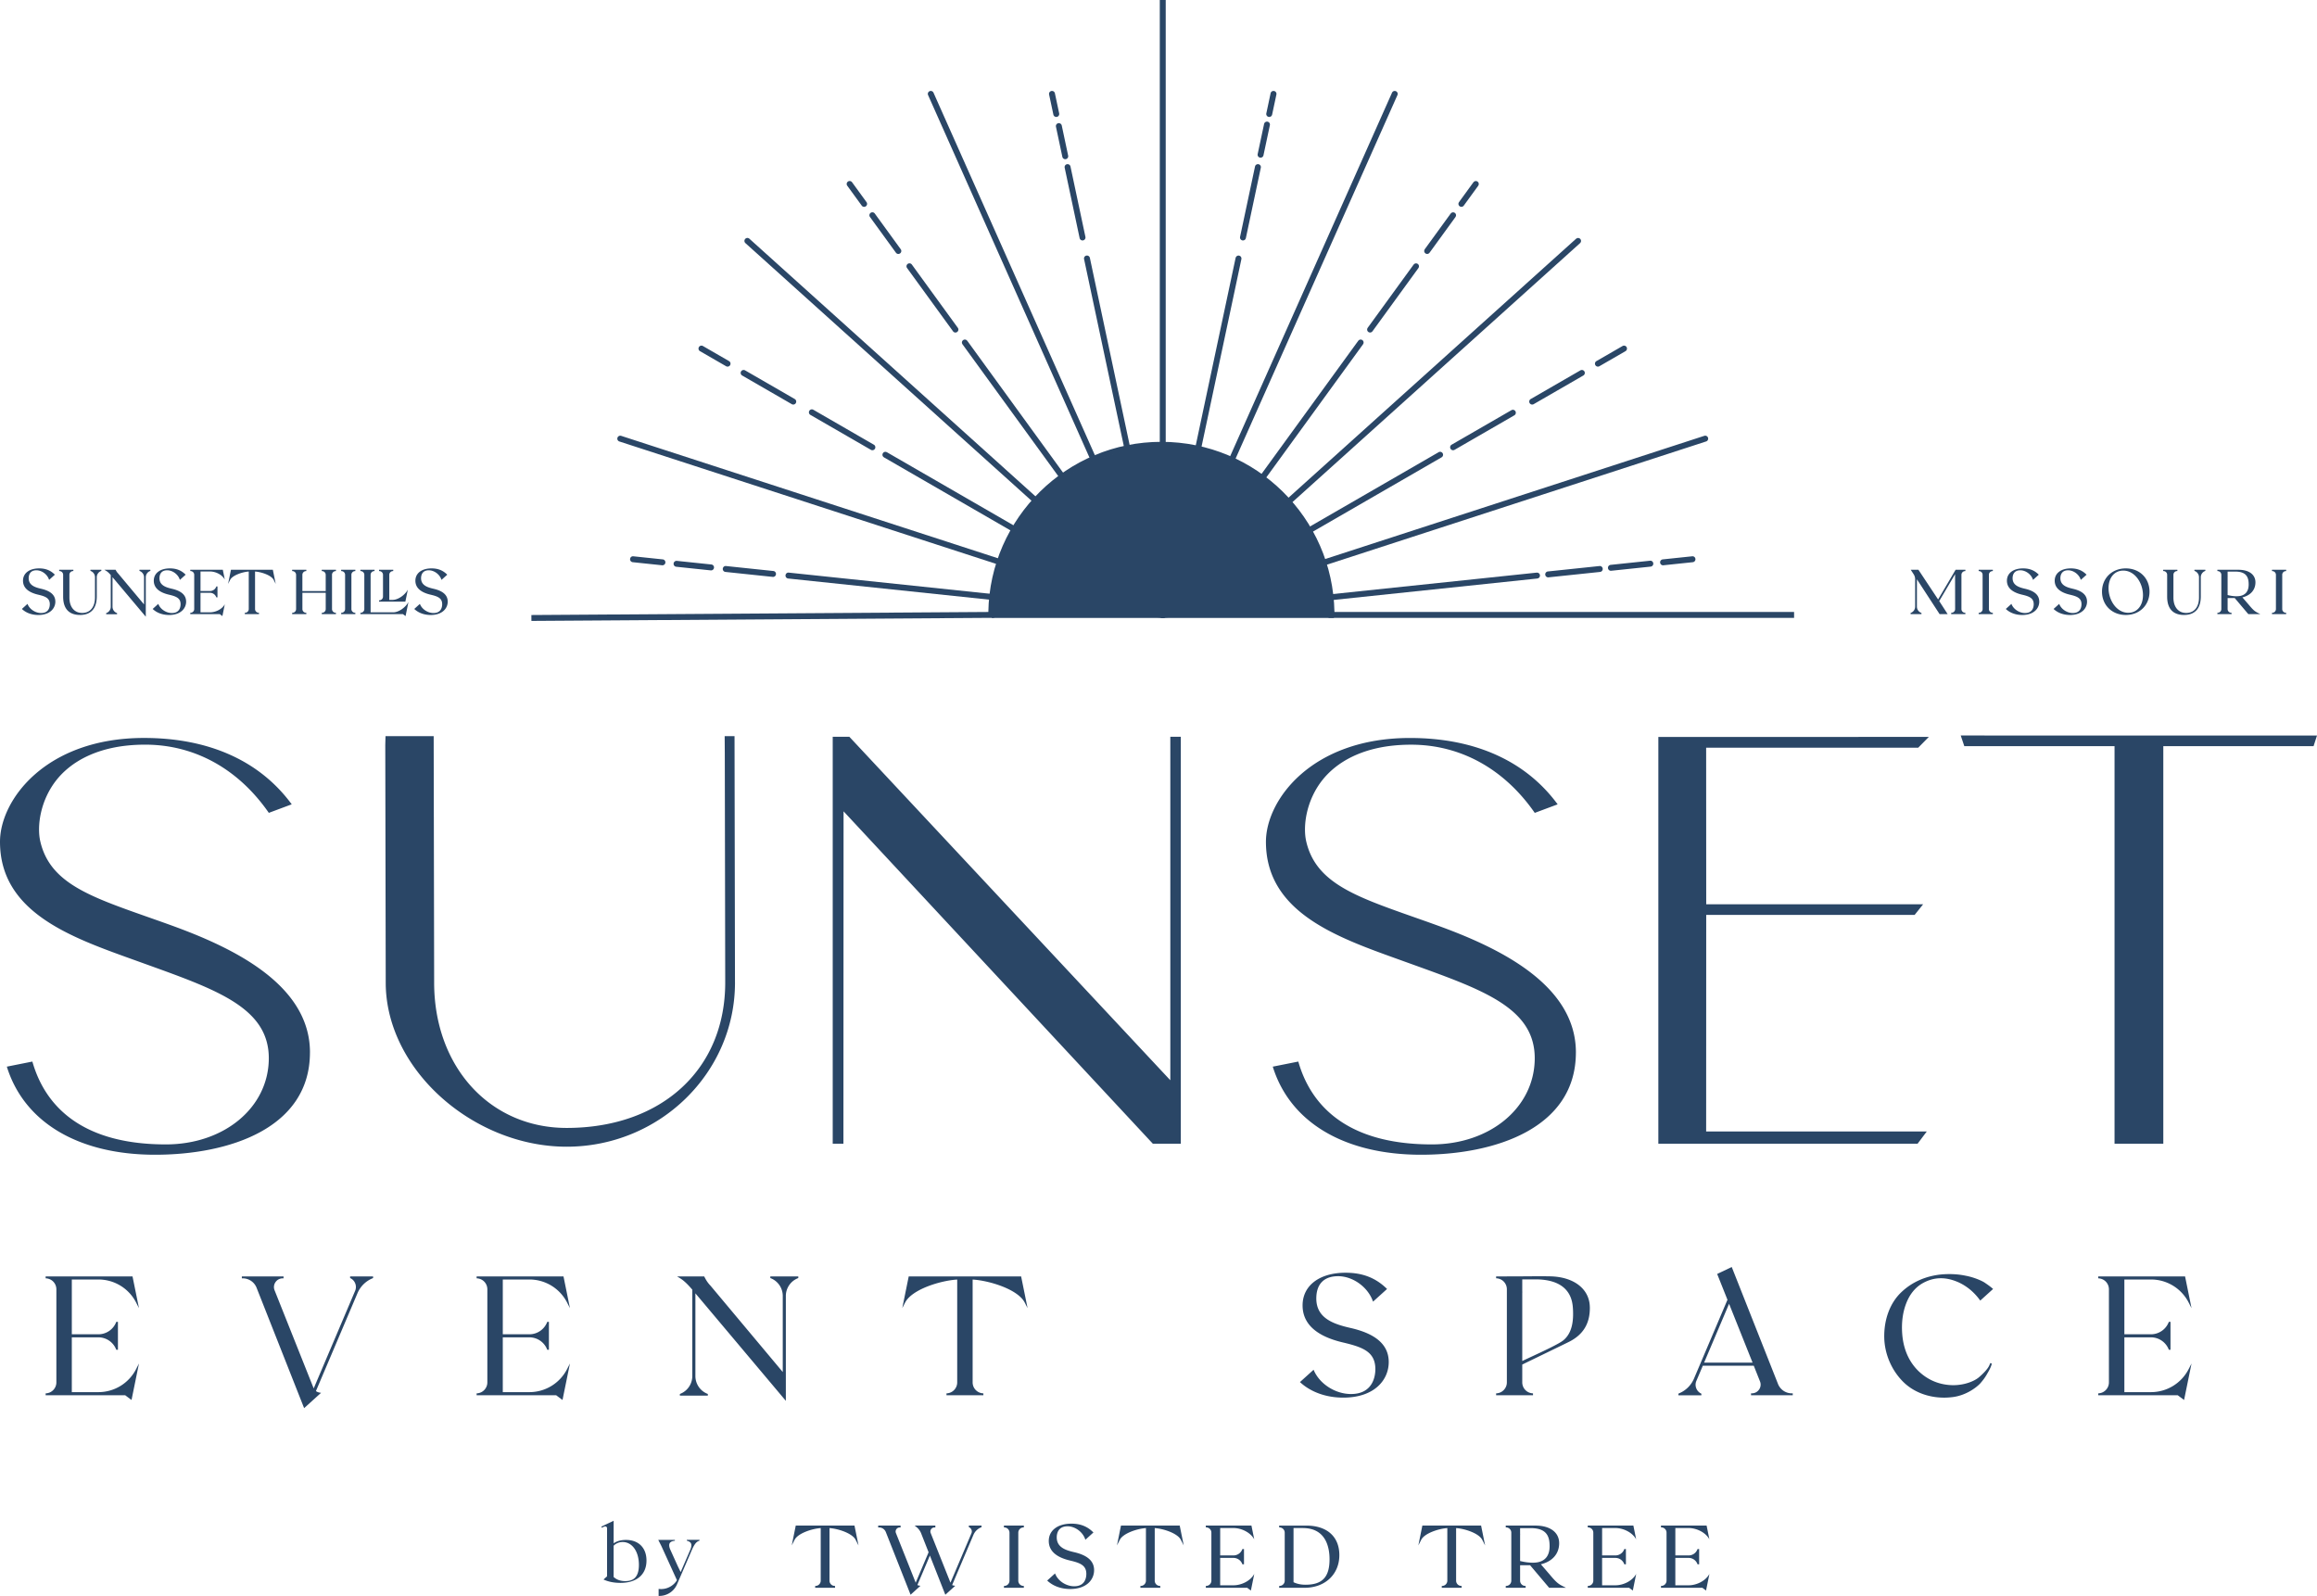 <svg id="Layer_2" data-name="Layer 2" xmlns="http://www.w3.org/2000/svg" viewBox="0 0 1344.15 925.81"><defs><style>.cls-1{fill:#2a4666}</style></defs><g id="Layer_2-2" data-name="Layer 2"><g id="uuid-e3452e30-a5e5-4556-a08b-e75a9e48a226" data-name="Layer 2-2"><g id="Layer_1-2" data-name="Layer 1-2"><path class="cls-1" d="M179.81 610.53c0 43.75-46.43 59.34-89.87 59.34s-75.73-18.1-85.97-51.1l14.81-2.95c6.49 22.85 25.45 48.06 77.44 48.06 33.83 0 59.5-21.36 59.72-49.68.21-29.08-29.15-39.67-69.81-54.33l-10.02-3.61C40.44 543.42 0 528.89 0 488.31c0-24.28 26.55-60.21 83.53-60.22 37.67 0 67.18 13.28 85.7 38.5l-13.28 4.95c-17.73-25.55-43.08-39.56-71.73-39.56s-43.99 11.12-51.41 20.45c-9.41 11.82-11.48 26.77-9.44 35.65 5.51 23.83 28.02 31.78 62.11 43.79 4.32 1.52 8.85 3.11 13.57 4.82 34.69 12.54 80.79 33.83 80.77 73.84ZM426.39 569.99c0 52.51-43.83 95.22-97.69 95.22S223.77 620.73 223.77 570l-.26-137.7c.03-1.5.09-3.33.14-5.24h27.94l.27 142.94c0 48.86 32.31 84.32 76.84 84.32 55.04 0 92.02-33.88 92.02-84.34l-.25-132.76-.07-10.18h5.72l.26 142.94h.01ZM685.02 427.4v236.06h-16.24L489.37 470.65l-.08 192.81h-6.21V427.4h9.64l186.21 199.26V427.4h6.1zM914.21 610.53c0 43.75-46.43 59.34-89.87 59.34s-75.73-18.1-85.97-51.1l14.81-2.95c6.49 22.85 25.45 48.06 77.44 48.06 33.83 0 59.5-21.36 59.72-49.68.21-29.08-29.15-39.67-69.81-54.33l-10.02-3.61c-35.67-12.82-76.11-27.36-76.11-67.93 0-24.28 26.55-60.21 83.53-60.22 37.67 0 67.18 13.28 85.7 38.5l-13.28 4.95C872.62 446.01 847.27 432 818.62 432s-43.99 11.12-51.41 20.45c-9.41 11.82-11.48 26.77-9.44 35.65 5.51 23.83 28.02 31.78 62.11 43.79 4.32 1.52 8.85 3.11 13.57 4.82 34.69 12.54 80.79 33.83 80.77 73.84v-.02ZM989.77 656.37h128.01l-5.33 7.09h-150.4V427.51l156.91-.02-6.15 6.25H989.78l.04 90.85h125.83l-4.92 6.15H989.82l-.04 125.63ZM1344.15 426.67l-1.99 6.18h-87.17v230.61h-28.29V432.85h-87.16l-2.07-6.18zM80.62 790.98l-4.32 21.16-3.68-2.75H26.48v-1.08l.44-.04a6.363 6.363 0 0 0 5.78-6.32v-54.04c-.02-3.3-2.5-6.01-5.78-6.32l-.44-.04v-1.08h50.4l3.74 18.39-1.63-3.19c-4.23-8.28-12.64-13.43-21.95-13.43H41.66v31.79h15.43c4.52-.01 8.54-2.72 10.25-6.91l.12-.31h.96v16.21h-.96l-.12-.31a11.07 11.07 0 0 0-10.28-6.91h-15.4v31.79h15.38c9.3 0 17.71-5.14 21.95-13.43l1.64-3.2v.02zM216.44 740.46v.96l-.3.12a16.15 16.15 0 0 0-8.77 8.68l-24.09 56.74c.57.44 1.25.73 1.97.86l1 .17-9.82 8.88-27.57-69.81a8.645 8.645 0 0 0-8.07-5.49h-.49v-1.12h24.19v1.13H164c-1.69 0-3.22.8-4.17 2.19a4.98 4.98 0 0 0-.56 4.68l22.6 56.7.12.27 24.05-56.65c1.13-2.72-.03-5.9-2.66-7.25l-.27-.14v-.93h13.33ZM330.64 790.98l-4.32 21.16-3.68-2.75H276.5v-1.08l.44-.04a6.363 6.363 0 0 0 5.78-6.32v-54.04c-.02-3.3-2.5-6.01-5.78-6.32l-.44-.04v-1.08h50.4l3.74 18.39-1.63-3.19c-4.23-8.28-12.64-13.43-21.95-13.43h-15.38v31.79h15.43c4.52-.01 8.54-2.72 10.25-6.91l.12-.31h.96v16.21h-.96l-.12-.31a11.07 11.07 0 0 0-10.28-6.91h-15.4v31.79h15.38c9.3 0 17.71-5.14 21.95-13.43l1.64-3.2v.02ZM463.11 740.45v.96l-.31.12a11.07 11.07 0 0 0-6.91 10.28v60.83l-52.47-62.37v47.98c0 4.53 2.71 8.57 6.9 10.28l.31.12v.96h-16.22v-.96l.31-.12c4.19-1.71 6.9-5.75 6.9-10.28v-50.11c-2.91-3.41-5.04-5.38-7.33-6.77l-1.5-.91h15.72l.3.56c.65 1.23 1.54 2.91 3.35 4.8l.02.02 41.92 50.08v-44.11c0-4.53-2.71-8.57-6.91-10.28l-.31-.12v-.96zM596.12 758.85l-1.63-3.19c-4.03-7.87-20.98-12.86-30.24-13.38v59.67c.02 3.29 2.5 6.01 5.78 6.32l.45.04v1.08h-21.4v-1.08l.44-.04a6.363 6.363 0 0 0 5.78-6.32v-59.67c-9.26.52-26.21 5.51-30.24 13.38l-1.63 3.19 3.74-18.4h65.21zM805.64 790.15c0 10.26-8.16 20.62-26.41 20.62-9.68 0-18.45-3.07-24.69-8.65l-.41-.36 7.92-7.16.27.62c3.49 7.8 12.5 13.46 21.42 13.46 13.12 0 14.14-11.02 14.14-14.4 0-10.32-7.62-12.89-19.26-15.62-15.24-3.68-22.96-10.88-22.96-21.39 0-11.51 9.79-18.95 24.94-18.95 9.73 0 17.25 2.88 23.68 9.05l.38.37-8.13 7.35-.25-.67c-3.03-8.03-11.63-14.09-20-14.09s-12.66 4.71-12.66 12.93c0 11.59 10.24 14.9 19.84 17.1 14.92 3.39 22.18 9.88 22.18 19.82zM922.31 758.28c.15 9.32-3.74 15.87-11.9 20.03-1.16.59-6.93 3.39-13.04 6.35-6.02 2.92-12.24 5.93-14.27 6.94v10.31c0 3.31 2.49 6.05 5.79 6.36l.45.04v1.08h-21.4v-1.08l.45-.04a6.37 6.37 0 0 0 5.78-6.35v-54.04c-.03-3.29-2.5-6-5.78-6.31l-.45-.04v-1.08h6.23v-.03h8.13c.13 0 13.1-.13 17.4 0 13.56.42 22.43 7.42 22.6 17.85h.01Zm-39.21-8.58v39.83c1.07-.52 2.77-1.31 4.81-2.26 6.62-3.07 16.63-7.71 19.12-9.82 4.19-3.56 5.94-9.2 5.5-17.76-.22-4.2-.88-16.98-20.61-17.51h-8.82v6.87l.05.65zM1040.02 808.28v1.12h-24.2v-1.12h.49c1.69 0 3.22-.8 4.17-2.19a4.98 4.98 0 0 0 .56-4.68l-3.63-9.14h-29.57l-3.75 8.84c-1.14 2.72.03 5.9 2.66 7.25l.26.13v.93h-13.33v-.97l.31-.12c3.98-1.64 7.09-4.72 8.77-8.68l19.38-45.65-5.97-14.96 1-.49 7.45-3.54.2.49 26.63 67.31a8.64 8.64 0 0 0 8.07 5.48h.5Zm-51.42-17.81h28.1l-.2-.52h.01l-1.24-3.08-12.19-30.53-14.49 34.13zM1154.6 790.71l.92.35c-.04.13-.08.26-.12.41-.25.88-.64 2.21-2.69 5.63-.96 1.75-2.24 3.51-4.01 5.52-2.91 3.01-8.72 6.84-15.54 7.79-1.8.24-3.58.37-5.35.37-9.22 0-17.84-3.29-23.77-9.22-6.64-6.64-10.63-15.86-10.93-25.28-.29-10.88 3.41-20.69 10.16-26.91 6.31-5.91 14.56-9.42 23.86-10.13 4.65-.32 9.06-.05 13.11.8 4.94.91 9.57 2.96 11.27 4.13l.27.19c1.05.72 2.65 1.81 4.04 3.02l.42.36-7.45 6.74-.32-.44c-3.27-4.44-7.31-7.81-12-10.02-7.7-3.51-14.7-3.32-21.42.57-4.09 2.44-7.19 6.29-9.19 11.43-2.05 5.26-2.83 11.25-2.34 17.8.68 8.81 3.83 16.03 9.35 21.47 5.59 5.39 12.37 8.17 20.15 8.27 6.88 0 12.29-2.39 14.83-4.44 3.13-2.65 5.45-5.28 6.19-7.03l.6-1.39h-.04ZM1271.36 790.98l-4.32 21.16-3.68-2.75h-46.14v-1.08l.44-.04a6.363 6.363 0 0 0 5.78-6.32v-54.04c-.02-3.3-2.5-6.01-5.78-6.32l-.44-.04v-1.08h50.4l3.74 18.39-1.63-3.19c-4.23-8.28-12.64-13.43-21.95-13.43h-15.38v31.79h15.43c4.52-.01 8.54-2.72 10.25-6.91l.12-.31h.96v16.21h-.96l-.12-.31a11.07 11.07 0 0 0-10.28-6.91h-15.4v31.79h15.38c9.3 0 17.71-5.14 21.95-13.43l1.64-3.2v.02zM32.11 348.99c0 3.87-3.06 7.77-9.9 7.77-3.61 0-6.88-1.15-9.21-3.23l-.3-.27 3.25-2.94.2.45c1.26 2.81 4.5 4.85 7.72 4.85 4.53 0 5.02-3.58 5.02-5.12 0-3.66-2.75-4.59-6.95-5.57-5.7-1.38-8.59-4.09-8.59-8.05 0-4.35 3.67-7.15 9.36-7.15 3.63 0 6.44 1.07 8.84 3.38l.28.27-3.33 3.01-.19-.49c-1.09-2.89-4.18-5.07-7.19-5.07-4.04 0-4.48 3.2-4.48 4.58 0 4.13 3.69 5.32 7.16 6.12 5.59 1.27 8.3 3.72 8.3 7.47ZM58.79 330.52v.65l-.22.09c-1.47.6-2.42 2.02-2.43 3.6v11.22c-.03 6.97-3.41 10.66-9.76 10.66-4.45 0-9.75-1.85-9.75-10.66v-12.64c0-1.13-.85-2.06-1.97-2.16l-.33-.03v-.74h8.23v.74l-.33.03a2.163 2.163 0 0 0-1.96 2.16v13.21c0 5.5 2.85 8.92 7.44 8.92s7.39-3.42 7.39-8.92v-11.87a3.89 3.89 0 0 0-2.42-3.52l-.22-.09v-.65zM87.23 330.52v.65l-.22.09c-1.48.6-2.43 2.02-2.43 3.62v22.88l-19.31-22.95v17.16c0 1.59.95 3.01 2.43 3.62l.22.09v.66h-6.33v-.66l.23-.09c1.48-.6 2.43-2.02 2.43-3.62V333.6c-1.03-1.21-1.8-1.91-2.61-2.41l-1.1-.67h6.53l.16.3c.24.47.55 1.05 1.2 1.73l.02.02 15.11 18.05v-15.73c0-1.59-.96-3.01-2.43-3.62l-.22-.09v-.65h6.33ZM107.98 348.99c0 3.87-3.06 7.77-9.9 7.77-3.61 0-6.88-1.15-9.21-3.23l-.3-.27 3.25-2.94.2.45c1.26 2.81 4.5 4.85 7.72 4.85 4.53 0 5.02-3.58 5.02-5.12 0-3.66-2.75-4.59-6.95-5.57-5.7-1.38-8.59-4.09-8.59-8.05 0-4.35 3.67-7.15 9.36-7.15 3.63 0 6.44 1.07 8.84 3.38l.28.27-3.33 3.01-.19-.49c-1.09-2.89-4.18-5.07-7.19-5.07-4.04 0-4.48 3.2-4.48 4.58 0 4.13 3.69 5.32 7.16 6.12 5.59 1.27 8.3 3.72 8.3 7.47h.01ZM130.41 350.56l-1.39 6.83-1.54-1.15h-17.1v-.74l.33-.03a2.16 2.16 0 0 0 1.96-2.15v-19.89a2.17 2.17 0 0 0-1.96-2.15l-.33-.03v-.74h18.87l1.15 5.68c-1.59-2.88-5.31-4.67-8.6-4.67h-5.48v11.34h5.49c1.59 0 3.01-.95 3.61-2.43l.09-.22h.65v6.33h-.65l-.09-.22a3.88 3.88 0 0 0-3.61-2.43h-5.49v11.33h5.49c3.29 0 7.01-1.79 8.6-4.67ZM159.95 338.72l-1.2-2.35c-1.34-2.63-7.07-4.58-10.79-4.82v21.77c0 1.12.85 2.04 1.96 2.15l.33.03v.74h-8.23v-.74l.33-.03a2.154 2.154 0 0 0 1.96-2.15v-21.77c-3.72.24-9.44 2.19-10.79 4.82l-1.2 2.35 1.67-8.21h24.29zM192.61 333.44v19.89c0 1.12.85 2.04 1.96 2.15l.33.03v.74h-8.23v-.74l.33-.03a2.163 2.163 0 0 0 1.96-2.16v-9.42h-13.53v9.43c0 1.12.85 2.05 1.96 2.15l.33.03v.74h-8.24v-.74l.33-.03a2.163 2.163 0 0 0 1.96-2.16v-19.86c0-1.12-.84-2.05-1.96-2.16l-.33-.03v-.74h8.23v.74l-.33.03a2.154 2.154 0 0 0-1.96 2.15v9.43h13.53v-9.42c0-1.12-.84-2.06-1.96-2.16l-.33-.03v-.74h8.23v.74l-.33.03a2.17 2.17 0 0 0-1.96 2.15h.01ZM203.86 333.44v19.89c0 1.12.85 2.04 1.96 2.15l.33.03v.74h-8.24v-.74l.33-.03a2.163 2.163 0 0 0 1.96-2.16v-19.86c0-1.12-.84-2.06-1.96-2.16l-.33-.03v-.74h8.23v.74l-.33.03a2.154 2.154 0 0 0-1.96 2.15h.01ZM236.94 349.24l-1.66 8.16-1.54-1.15h-24.68v-.74l.33-.03a2.154 2.154 0 0 0 1.96-2.15v-19.89c0-1.12-.85-2.04-1.96-2.15l-.33-.03v-.74h8.23v.74l-.33.03a2.17 2.17 0 0 0-1.96 2.15v21.79h13.07c3.35 0 7.34-3.01 8.87-6Zm-14.75-.23h-2.29v-.74l.33-.03a2.17 2.17 0 0 0 1.96-2.15v-12.64c0-1.12-.85-2.04-1.96-2.15l-.33-.03v-.74h8.23v.74l-.33.03a2.154 2.154 0 0 0-1.96 2.15V348h1.87c3.35 0 7.36-2.98 8.89-5.96l-1.44 6.98h-12.97ZM259.74 348.99c0 3.87-3.06 7.77-9.9 7.77-3.61 0-6.88-1.15-9.21-3.23l-.3-.27 3.25-2.94.2.45c1.26 2.81 4.5 4.85 7.72 4.85 4.53 0 5.02-3.58 5.02-5.12 0-3.66-2.75-4.59-6.95-5.57-5.7-1.38-8.59-4.09-8.59-8.05 0-4.35 3.67-7.15 9.36-7.15 3.63 0 6.44 1.07 8.84 3.38l.28.27-3.33 3.01-.19-.49c-1.09-2.89-4.18-5.07-7.19-5.07-4.04 0-4.48 3.2-4.48 4.58 0 4.13 3.69 5.32 7.16 6.12 5.59 1.27 8.3 3.72 8.3 7.47ZM1137.88 353.32c0 1.12.84 2.06 1.96 2.16l.33.03v.74h-8.24v-.74l.33-.03a2.163 2.163 0 0 0 1.96-2.16v-.45l-.03-18.59v-1.18l-9.2 15.59 4.89 7.56h-4.67l-13.16-20.22v15.85c0 1.59.95 3.01 2.43 3.62l.22.09v.65h-6.32v-.65l.22-.09c1.47-.6 2.42-2.01 2.43-3.59v-15.82c0-1.06-.31-2.1-.89-2.99l-1.66-2.57h4.45l11.42 17.21 10.14-17.21h.39l.04-.06v.06h5.25v.74l-.33.03a2.163 2.163 0 0 0-1.96 2.16zM1153.82 333.44v19.89c0 1.12.85 2.04 1.96 2.15l.33.03v.74h-8.24v-.74l.33-.03a2.163 2.163 0 0 0 1.96-2.16v-19.86c0-1.12-.84-2.06-1.96-2.16l-.33-.03v-.74h8.23v.74l-.33.03a2.154 2.154 0 0 0-1.96 2.15h.01ZM1183.03 348.99c0 3.87-3.06 7.77-9.9 7.77-3.61 0-6.88-1.15-9.21-3.23l-.3-.27 3.25-2.94.2.45c1.26 2.81 4.5 4.85 7.72 4.85 4.53 0 5.02-3.58 5.02-5.12 0-3.66-2.75-4.59-6.95-5.57-5.7-1.38-8.59-4.09-8.59-8.05 0-4.35 3.67-7.15 9.36-7.15 3.63 0 6.44 1.07 8.84 3.38l.28.27-3.33 3.01-.19-.49c-1.09-2.89-4.18-5.07-7.19-5.07-4.04 0-4.48 3.2-4.48 4.58 0 4.13 3.69 5.32 7.16 6.12 5.59 1.27 8.3 3.72 8.3 7.47ZM1210.75 348.99c0 3.87-3.06 7.77-9.9 7.77-3.61 0-6.88-1.15-9.21-3.23l-.3-.27 3.25-2.94.2.45c1.26 2.81 4.5 4.85 7.72 4.85 4.53 0 5.02-3.58 5.02-5.12 0-3.66-2.75-4.59-6.95-5.57-5.7-1.38-8.59-4.09-8.59-8.05 0-4.35 3.67-7.15 9.36-7.15 3.63 0 6.44 1.07 8.84 3.38l.28.27-3.33 3.01-.19-.49c-1.09-2.89-4.18-5.07-7.19-5.07-4.04 0-4.48 3.2-4.48 4.58 0 4.13 3.69 5.32 7.16 6.12 5.59 1.27 8.3 3.72 8.3 7.47ZM1246.99 343.24c0 7.83-5.79 13.51-13.76 13.51s-13.8-5.68-13.8-13.51 5.8-13.51 13.8-13.51 13.76 5.68 13.76 13.51m-23.77-2.04c0 6.89 4.59 14.27 11.43 14.27 5.12 0 8.55-4.11 8.55-10.23 0-6.87-4.59-14.23-11.43-14.23-5.12 0-8.55 4.1-8.55 10.19M1279.38 330.52v.65l-.22.09c-1.47.6-2.42 2.02-2.43 3.6v11.22c-.03 6.97-3.41 10.66-9.76 10.66-4.45 0-9.75-1.85-9.75-10.66v-12.64c0-1.13-.85-2.06-1.97-2.16l-.33-.03v-.74h8.23v.74l-.33.03a2.163 2.163 0 0 0-1.96 2.16v13.21c0 5.5 2.85 8.92 7.44 8.92s7.39-3.42 7.39-8.92v-11.87a3.89 3.89 0 0 0-2.42-3.52l-.23-.09v-.65zM1292.3 346.93v6.4c0 1.12.85 2.04 1.96 2.15l.33.03v.74h-8.23v-.74l.33-.03a2.156 2.156 0 0 0 1.96-2.16v-19.88a2.153 2.153 0 0 0-1.96-2.14l-.33-.03v-.74h12.29c6.04 0 9.79 2.79 9.79 7.29s-2.98 7.62-7.57 8.72l3.76 4.35c2.51 3.02 3.47 3.78 5.27 4.68l1.37.68h-6.97l-7.88-9.32h-4.13Zm5.28-1.05c5.73 0 6.93-3.7 6.93-6.81 0-3.7-.92-7.48-7.71-7.48h-4.5v2.32l.03.38h-.03v10.9c1.73.45 3.6.7 5.28.7ZM1323.98 333.44v19.89c0 1.12.85 2.04 1.96 2.15l.33.03v.74h-8.24v-.74l.33-.03a2.163 2.163 0 0 0 1.96-2.16v-19.86c0-1.12-.84-2.06-1.96-2.16l-.33-.03v-.74h8.23v.74l-.33.03a2.154 2.154 0 0 0-1.96 2.15h.01ZM672.82 0v356.72a1.72 1.72 0 1 0 3.44 0V0zM384.3 327.93c-.06 0-.12 0-.18-.01l-17.06-1.79a1.72 1.72 0 0 1-1.53-1.89c.1-.94.91-1.65 1.89-1.53l17.06 1.79a1.72 1.72 0 0 1-.17 3.43zM412.51 330.89c-.06 0-.12 0-.18-.01l-20.02-2.1c-.95-.1-1.63-.94-1.53-1.89.09-.94.96-1.63 1.88-1.53l20.02 2.1c.95.1 1.63.94 1.53 1.89a1.72 1.72 0 0 1-1.7 1.54M448.46 334.67c-.06 0-.12 0-.18-.01l-27.44-2.88a1.72 1.72 0 0 1-1.53-1.89c.1-.94.91-1.65 1.89-1.53l27.44 2.88a1.72 1.72 0 0 1-.17 3.43z"/><path class="cls-1" d="M674.54 358.43c-.06 0-.12 0-.18-.01L457.23 335.6a1.72 1.72 0 0 1-1.53-1.89c.1-.94.9-1.64 1.89-1.53L674.72 355a1.72 1.72 0 0 1-.17 3.43z"/><path class="cls-1" d="M674.54 358.43c-.17 0-.36-.03-.53-.08L359.31 256.1c-.9-.29-1.39-1.26-1.1-2.16s1.26-1.39 2.16-1.1l314.7 102.25c.9.29 1.39 1.26 1.1 2.16a1.71 1.71 0 0 1-1.63 1.19ZM422.08 212.68c-.29 0-.59-.07-.86-.23l-15.14-8.74c-.82-.47-1.1-1.52-.63-2.35.47-.82 1.53-1.1 2.34-.63l15.14 8.74c.82.47 1.1 1.52.63 2.35-.32.55-.9.86-1.49.86ZM460.2 234.69c-.29 0-.59-.07-.86-.23l-28.8-16.63c-.82-.47-1.1-1.52-.63-2.35.47-.82 1.53-1.1 2.34-.63l28.8 16.63c.82.47 1.1 1.52.63 2.35-.32.55-.9.86-1.49.86ZM506.1 261.18c-.29 0-.59-.07-.86-.23l-35.11-20.27c-.82-.47-1.1-1.52-.63-2.35.47-.82 1.53-1.1 2.34-.63l35.11 20.27c.82.47 1.1 1.52.63 2.35-.32.55-.9.86-1.49.86Z"/><path class="cls-1" d="M674.54 358.43c-.29 0-.59-.07-.86-.23l-160.91-92.9c-.82-.47-1.1-1.52-.63-2.35.47-.82 1.53-1.1 2.34-.63l160.91 92.9c.82.47 1.1 1.52.63 2.35-.32.55-.9.86-1.49.86Z"/><path class="cls-1" d="M674.54 358.43c-.41 0-.82-.15-1.15-.44L432.43 141.03a1.71 1.71 0 0 1-.12-2.42c.64-.71 1.72-.76 2.42-.13l240.96 216.96c.7.63.76 1.72.12 2.42-.34.38-.8.57-1.27.57M501.3 119.99c-.53 0-1.05-.24-1.39-.71l-8.39-11.54c-.56-.77-.39-1.84.38-2.4.76-.55 1.84-.39 2.4.38l8.39 11.54c.56.77.39 1.84-.38 2.4-.31.22-.66.33-1.01.33M521.15 147.32c-.53 0-1.05-.24-1.39-.71l-15.06-20.73c-.56-.77-.39-1.84.38-2.4.76-.55 1.84-.39 2.4.38l15.06 20.73c.56.77.39 1.84-.38 2.4-.31.22-.66.33-1.01.33M554.27 192.9c-.53 0-1.05-.24-1.39-.71l-26.67-36.7c-.56-.77-.39-1.84.38-2.4.76-.55 1.84-.39 2.4.38l26.67 36.7c.56.77.39 1.84-.38 2.4-.31.22-.66.33-1.01.33"/><path class="cls-1" d="M674.54 358.43c-.53 0-1.05-.24-1.39-.71L558.34 199.69c-.56-.77-.39-1.84.38-2.4.76-.56 1.84-.39 2.4.38L675.93 355.7c.56.77.39 1.84-.38 2.4-.31.22-.66.33-1.01.33"/><path class="cls-1" d="M674.54 358.43c-.66 0-1.28-.38-1.57-1.02L538.41 55.17a1.7 1.7 0 0 1 .87-2.26c.85-.39 1.88 0 2.27.87l134.56 302.24c.39.87 0 1.88-.87 2.26-.22.1-.46.15-.7.15M612.77 67.84c-.79 0-1.51-.55-1.68-1.36l-2.48-11.65c-.2-.93.4-1.84 1.32-2.04.92-.18 1.84.39 2.04 1.32l2.48 11.65a1.723 1.723 0 0 1-1.68 2.08M617.98 92.35c-.79 0-1.51-.55-1.68-1.36l-3.71-17.47c-.2-.93.4-1.84 1.32-2.04.89-.19 1.84.39 2.04 1.32l3.71 17.47a1.723 1.723 0 0 1-1.68 2.08M628 139.48c-.79 0-1.51-.55-1.68-1.36l-8.67-40.82c-.2-.93.4-1.84 1.32-2.04.89-.18 1.84.39 2.04 1.32l8.67 40.82a1.723 1.723 0 0 1-1.68 2.08"/><path class="cls-1" d="M674.53 358.43c-.79 0-1.51-.55-1.68-1.36L628.9 150.31c-.2-.93.4-1.84 1.32-2.04.9-.18 1.84.39 2.04 1.32l43.95 206.76a1.723 1.723 0 0 1-1.68 2.08M964.78 327.93c-.87 0-1.61-.66-1.7-1.54-.1-.94.58-1.79 1.53-1.89l17.06-1.79c.96-.12 1.79.58 1.89 1.53.1.94-.58 1.79-1.53 1.89l-17.06 1.79c-.06 0-.12.01-.18.01zM934.53 331.11c-.87 0-1.61-.66-1.7-1.54-.1-.94.58-1.79 1.53-1.89l22.86-2.4c.98-.12 1.79.58 1.89 1.53.1.94-.58 1.79-1.53 1.89l-22.86 2.4c-.06 0-.12.01-.18.01zM898.14 334.93c-.87 0-1.61-.66-1.7-1.54-.1-.94.58-1.79 1.53-1.89l29.92-3.14c.93-.12 1.79.58 1.88 1.53.1.94-.58 1.79-1.53 1.89l-29.92 3.14c-.06 0-.12.01-.18.01"/><path class="cls-1" d="M674.53 358.43c-.87 0-1.61-.66-1.7-1.54-.1-.94.58-1.79 1.53-1.89l217.13-22.82c.98-.11 1.79.58 1.89 1.53.1.94-.58 1.79-1.53 1.89l-217.13 22.82c-.06 0-.12.01-.18.01z"/><path class="cls-1" d="M674.54 358.43c-.72 0-1.4-.46-1.63-1.19-.29-.9.2-1.87 1.1-2.16l314.7-102.25c.9-.29 1.87.2 2.16 1.1s-.2 1.87-1.1 2.16l-314.7 102.25c-.17.06-.36.08-.53.08ZM927 212.68a1.72 1.72 0 0 1-.86-3.21l15.14-8.74c.82-.47 1.87-.2 2.34.63.48.82.19 1.87-.63 2.35l-15.14 8.74c-.27.16-.57.23-.86.23ZM888.87 234.69a1.72 1.72 0 0 1-.86-3.21l28.81-16.63c.82-.47 1.87-.2 2.34.63.48.82.19 1.87-.63 2.35l-28.81 16.63c-.27.16-.57.23-.86.23ZM842.98 261.18a1.72 1.72 0 0 1-.86-3.21l34.68-20.02c.82-.47 1.87-.2 2.34.63.48.82.19 1.87-.63 2.35l-34.68 20.02c-.27.16-.57.23-.86.23Z"/><path class="cls-1" d="M674.54 358.43a1.72 1.72 0 0 1-.86-3.21l160.91-92.9c.82-.47 1.87-.2 2.34.63.48.82.19 1.87-.63 2.35l-160.91 92.9c-.27.16-.57.23-.86.23Z"/><path class="cls-1" d="M674.54 358.43c-.47 0-.94-.19-1.27-.57-.64-.7-.58-1.79.12-2.42l240.96-216.96c.7-.63 1.79-.58 2.42.13.64.7.58 1.79-.12 2.42L675.69 357.99c-.33.3-.74.44-1.15.44M847.78 119.99c-.35 0-.7-.11-1.01-.33-.77-.56-.94-1.63-.38-2.4l8.39-11.54c.56-.77 1.64-.94 2.4-.38.77.56.94 1.63.38 2.4l-8.39 11.54c-.34.46-.86.71-1.39.71M827.92 147.32c-.35 0-.7-.11-1.01-.33-.77-.56-.94-1.63-.38-2.4l15.06-20.73c.56-.77 1.64-.93 2.4-.38.77.56.94 1.63.38 2.4l-15.06 20.73c-.34.46-.86.71-1.39.71M794.81 192.9c-.35 0-.7-.11-1.01-.33-.77-.56-.94-1.63-.38-2.4l26.67-36.7c.56-.77 1.63-.93 2.4-.38.77.56.94 1.63.38 2.4l-26.67 36.7c-.34.46-.86.71-1.39.71"/><path class="cls-1" d="M674.54 358.43c-.35 0-.7-.11-1.01-.33-.77-.56-.94-1.63-.38-2.4l114.82-158.03c.56-.77 1.63-.94 2.4-.38s.94 1.63.38 2.4L675.93 357.72c-.34.46-.86.71-1.39.71"/><path class="cls-1" d="M674.54 358.43c-.23 0-.47-.05-.7-.15-.87-.39-1.26-1.4-.87-2.27L807.54 53.78c.39-.87 1.41-1.26 2.27-.87.87.39 1.26 1.4.87 2.27L676.11 357.42a1.72 1.72 0 0 1-1.57 1.02ZM736.31 67.84c-.12 0-.24-.01-.36-.04-.93-.2-1.52-1.11-1.32-2.04l2.48-11.65c.19-.93 1.1-1.52 2.04-1.32.93.2 1.52 1.11 1.32 2.04l-2.48 11.65c-.17.81-.89 1.36-1.68 1.36M731.29 91.46c-.12 0-.24-.01-.36-.04-.93-.2-1.52-1.11-1.32-2.04l3.72-17.47c.2-.93 1.13-1.51 2.04-1.32.93.2 1.52 1.11 1.32 2.04l-3.72 17.47c-.17.81-.89 1.36-1.68 1.36M721.08 139.48c-.12 0-.24 0-.36-.04-.93-.2-1.52-1.11-1.32-2.04l8.67-40.82c.2-.93 1.15-1.51 2.04-1.32.93.2 1.52 1.11 1.32 2.04l-8.67 40.82c-.17.81-.89 1.36-1.68 1.36"/><path class="cls-1" d="M674.54 358.43c-.12 0-.24-.01-.36-.04-.93-.2-1.52-1.11-1.32-2.04l43.95-206.76c.2-.93 1.16-1.51 2.04-1.32.93.2 1.52 1.11 1.32 2.04l-43.95 206.76c-.17.81-.89 1.36-1.68 1.36"/><path class="cls-1" d="m308.29 360.21-.02-3.43 265.09-1.77c.92-54.58 45.6-98.7 100.39-98.7s99.47 44.11 100.39 98.69h266.66v3.43H770.72v-1.72c0-53.47-43.5-96.97-96.97-96.97s-96.97 43.5-96.97 96.97v1.7l-268.49 1.79Z"/><path class="cls-1" d="M773.84 358.49c0-54.84-44.46-99.3-99.3-99.3s-99.3 44.46-99.3 99.3zM375.04 905.29c0 8.11-5.63 12.95-15.07 12.95-3.61 0-6.82-.6-9.53-1.81l-.33-.15 2.06-1.85v-27.89c0-.36-.17-.69-.47-.89s-.66-.25-1-.11l-1.75.69v-.68l7.04-3.35v13.1c1.84-1.3 4.29-1.98 7.13-1.98 7.35 0 11.92 4.59 11.92 11.97m-19.05 9.55c1.78 1.59 3.97 2.37 6.69 2.37 3.42 0 7.96-.97 7.96-9.4 0-7.81-3.88-13.27-9.44-13.27-1.99 0-3.84.76-5.22 2.15v18.14h.01ZM398.45 893.28h7.36v.46l-.15.06c-1.36.51-2.54 1.25-4.42 5.63L395.39 913l-1.81 4.18-.81 1.86a11.18 11.18 0 0 1-10.29 6.77h-.4v-4.08l.26.03c4.15.48 8.22-1.57 10.37-5.08l-9.04-19.84-1.81-3.55h9.66v.51l-.2.02c-1.46.18-2.38.63-2.81 1.39-.5.88-.35 2.22.45 3.98l4.24 9.36 1.66 3.42 5.76-13.33c.51-1.42.6-2.49.25-3.26-.4-.9-1.35-1.27-2.27-1.58l-.16-.05v-.47zM498.03 896.5l-1.68-3.29c-1.89-3.68-9.92-6.41-15.13-6.75v30.52a3.03 3.03 0 0 0 2.76 3.01l.46.05v1.04H472.9v-1.04l.46-.05a3.047 3.047 0 0 0 2.76-3.01v-30.52c-5.22.34-13.24 3.07-15.13 6.75l-1.68 3.29 2.33-11.51h34.07l2.33 11.51ZM569.42 885v.92l-.32.13a8.12 8.12 0 0 0-4.39 4.34l-12.35 29.09c.23.14.48.24.75.28l1.03.18-5.73 5.18-8.96-22.73-7.25 17.09c.23.14.48.24.75.28l1.03.18-5.73 5.18-14.36-36.36a4.2 4.2 0 0 0-3.93-2.67h-.5V885h12.99v1.09h-.51c-.79 0-1.49.37-1.95 1.02a2.35 2.35 0 0 0-.26 2.18l11.49 28.83 7.48-17.63-4.33-10.99a8.9 8.9 0 0 0-2.64-3.6l-1.11-.9h12v1.09h-.51c-.79 0-1.49.37-1.95 1.02-.45.66-.54 1.45-.26 2.18l11.49 28.83 12.18-28.68c.54-1.28-.01-2.78-1.25-3.42l-.27-.14v-.89h7.39-.02ZM590.74 889.09v27.89c0 1.57 1.18 2.86 2.76 3.02l.46.04v1.04h-11.55v-1.04l.46-.05a3.035 3.035 0 0 0 2.76-3.03v-27.84c0-1.58-1.18-2.88-2.76-3.03l-.46-.05V885h11.55v1.04l-.46.04a3.05 3.05 0 0 0-2.76 3.02ZM634.71 910.89c0 5.42-4.29 10.9-13.88 10.9-5.06 0-9.65-1.61-12.91-4.53l-.42-.37 4.55-4.12.29.64c1.76 3.93 6.31 6.79 10.82 6.79 6.36 0 7.05-5.02 7.05-7.18 0-5.14-3.86-6.43-9.75-7.82-7.99-1.93-12.04-5.73-12.04-11.28 0-6.1 5.15-10.04 13.12-10.04 5.09 0 9.03 1.51 12.4 4.74l.39.37-4.67 4.23-.26-.7c-1.54-4.05-5.87-7.11-10.08-7.11-5.67 0-6.28 4.49-6.28 6.42 0 5.79 5.18 7.46 10.04 8.58 7.83 1.78 11.64 5.21 11.64 10.47h-.01ZM686.7 896.5l-1.68-3.29c-1.89-3.68-9.92-6.41-15.13-6.75v30.52a3.03 3.03 0 0 0 2.76 3.01l.46.05v1.04h-11.54v-1.04l.46-.05a3.047 3.047 0 0 0 2.76-3.01v-30.52c-5.22.34-13.24 3.07-15.13 6.75l-1.68 3.29 2.33-11.51h34.07l2.33 11.51zM727.62 913.1l-1.95 9.58-2.16-1.61h-23.98v-1.04l.46-.05a3.04 3.04 0 0 0 2.76-3.01v-27.89c0-1.57-1.19-2.86-2.76-3.01l-.46-.04v-1.04h26.46l1.62 7.97c-2.22-4.04-7.46-6.54-12.07-6.54h-7.68v15.89h7.7c2.23 0 4.22-1.33 5.06-3.4l.13-.32h.92v8.88h-.92l-.13-.32a5.45 5.45 0 0 0-5.07-3.4h-7.7v15.89h7.7c4.6 0 9.83-2.5 12.05-6.55h.02ZM776.99 902.13c0 11.16-8.29 18.95-20.17 18.95h-14.74v-1.04l.46-.05a3.035 3.035 0 0 0 2.76-3.03v-27.84c0-1.58-1.18-2.88-2.76-3.03l-.46-.04v-1.04h15.75c12 0 19.16 6.41 19.16 17.14zm-26.58 15.71c1.41.7 3.69 1.47 6.92 1.47 9.79 0 13.97-4.42 13.97-14.79 0-6.75-2.01-18.08-15.48-18.08h-5.41zM861.54 896.5l-1.68-3.29c-1.89-3.68-9.92-6.41-15.13-6.75v30.52a3.03 3.03 0 0 0 2.76 3.01l.46.05v1.04h-11.54v-1.04l.46-.05a3.047 3.047 0 0 0 2.76-3.01v-30.52c-5.22.34-13.24 3.07-15.13 6.75l-1.68 3.29 2.33-11.51h34.07l2.33 11.51zM881.85 908v8.98a3.04 3.04 0 0 0 2.76 3.02l.46.04v1.04h-11.55v-1.04l.46-.05a3.025 3.025 0 0 0 2.76-3.02v-27.88c0-1.57-1.19-2.86-2.75-3.01l-.46-.04V885h17.24c8.47 0 13.74 3.92 13.74 10.23s-4.18 10.68-10.61 12.22l5.26 6.11c3.52 4.23 4.87 5.3 7.39 6.56l1.92.96h-9.77l-11.05-13.07h-5.8Zm7.41-1.47c8.03 0 9.71-5.19 9.71-9.55 0-5.19-1.28-10.49-10.81-10.49h-6.31v3.25l.04.53h-.04v15.28c2.43.63 5.05.98 7.41.98M949.19 913.1l-1.95 9.58-2.16-1.61H921.1v-1.04l.46-.05a3.04 3.04 0 0 0 2.76-3.01v-27.89c0-1.57-1.19-2.86-2.76-3.01l-.46-.04v-1.04h26.46l1.62 7.97c-2.22-4.04-7.46-6.54-12.07-6.54h-7.68v15.89h7.7c2.23 0 4.22-1.33 5.06-3.4l.13-.32h.92v8.88h-.92l-.13-.32a5.45 5.45 0 0 0-5.07-3.4h-7.7v15.89h7.7c4.6 0 9.83-2.5 12.05-6.55h.02ZM991.67 913.1l-1.95 9.58-2.16-1.61h-23.98v-1.04l.46-.05a3.04 3.04 0 0 0 2.76-3.01v-27.89c0-1.57-1.19-2.86-2.76-3.01l-.46-.04v-1.04h26.46l1.62 7.97c-2.22-4.04-7.46-6.54-12.07-6.54h-7.68v15.89h7.7c2.23 0 4.22-1.33 5.06-3.4l.13-.32h.92v8.88h-.92l-.13-.32a5.45 5.45 0 0 0-5.07-3.4h-7.7v15.89h7.7c4.6 0 9.83-2.5 12.05-6.55h.02Z"/></g></g></g></svg>